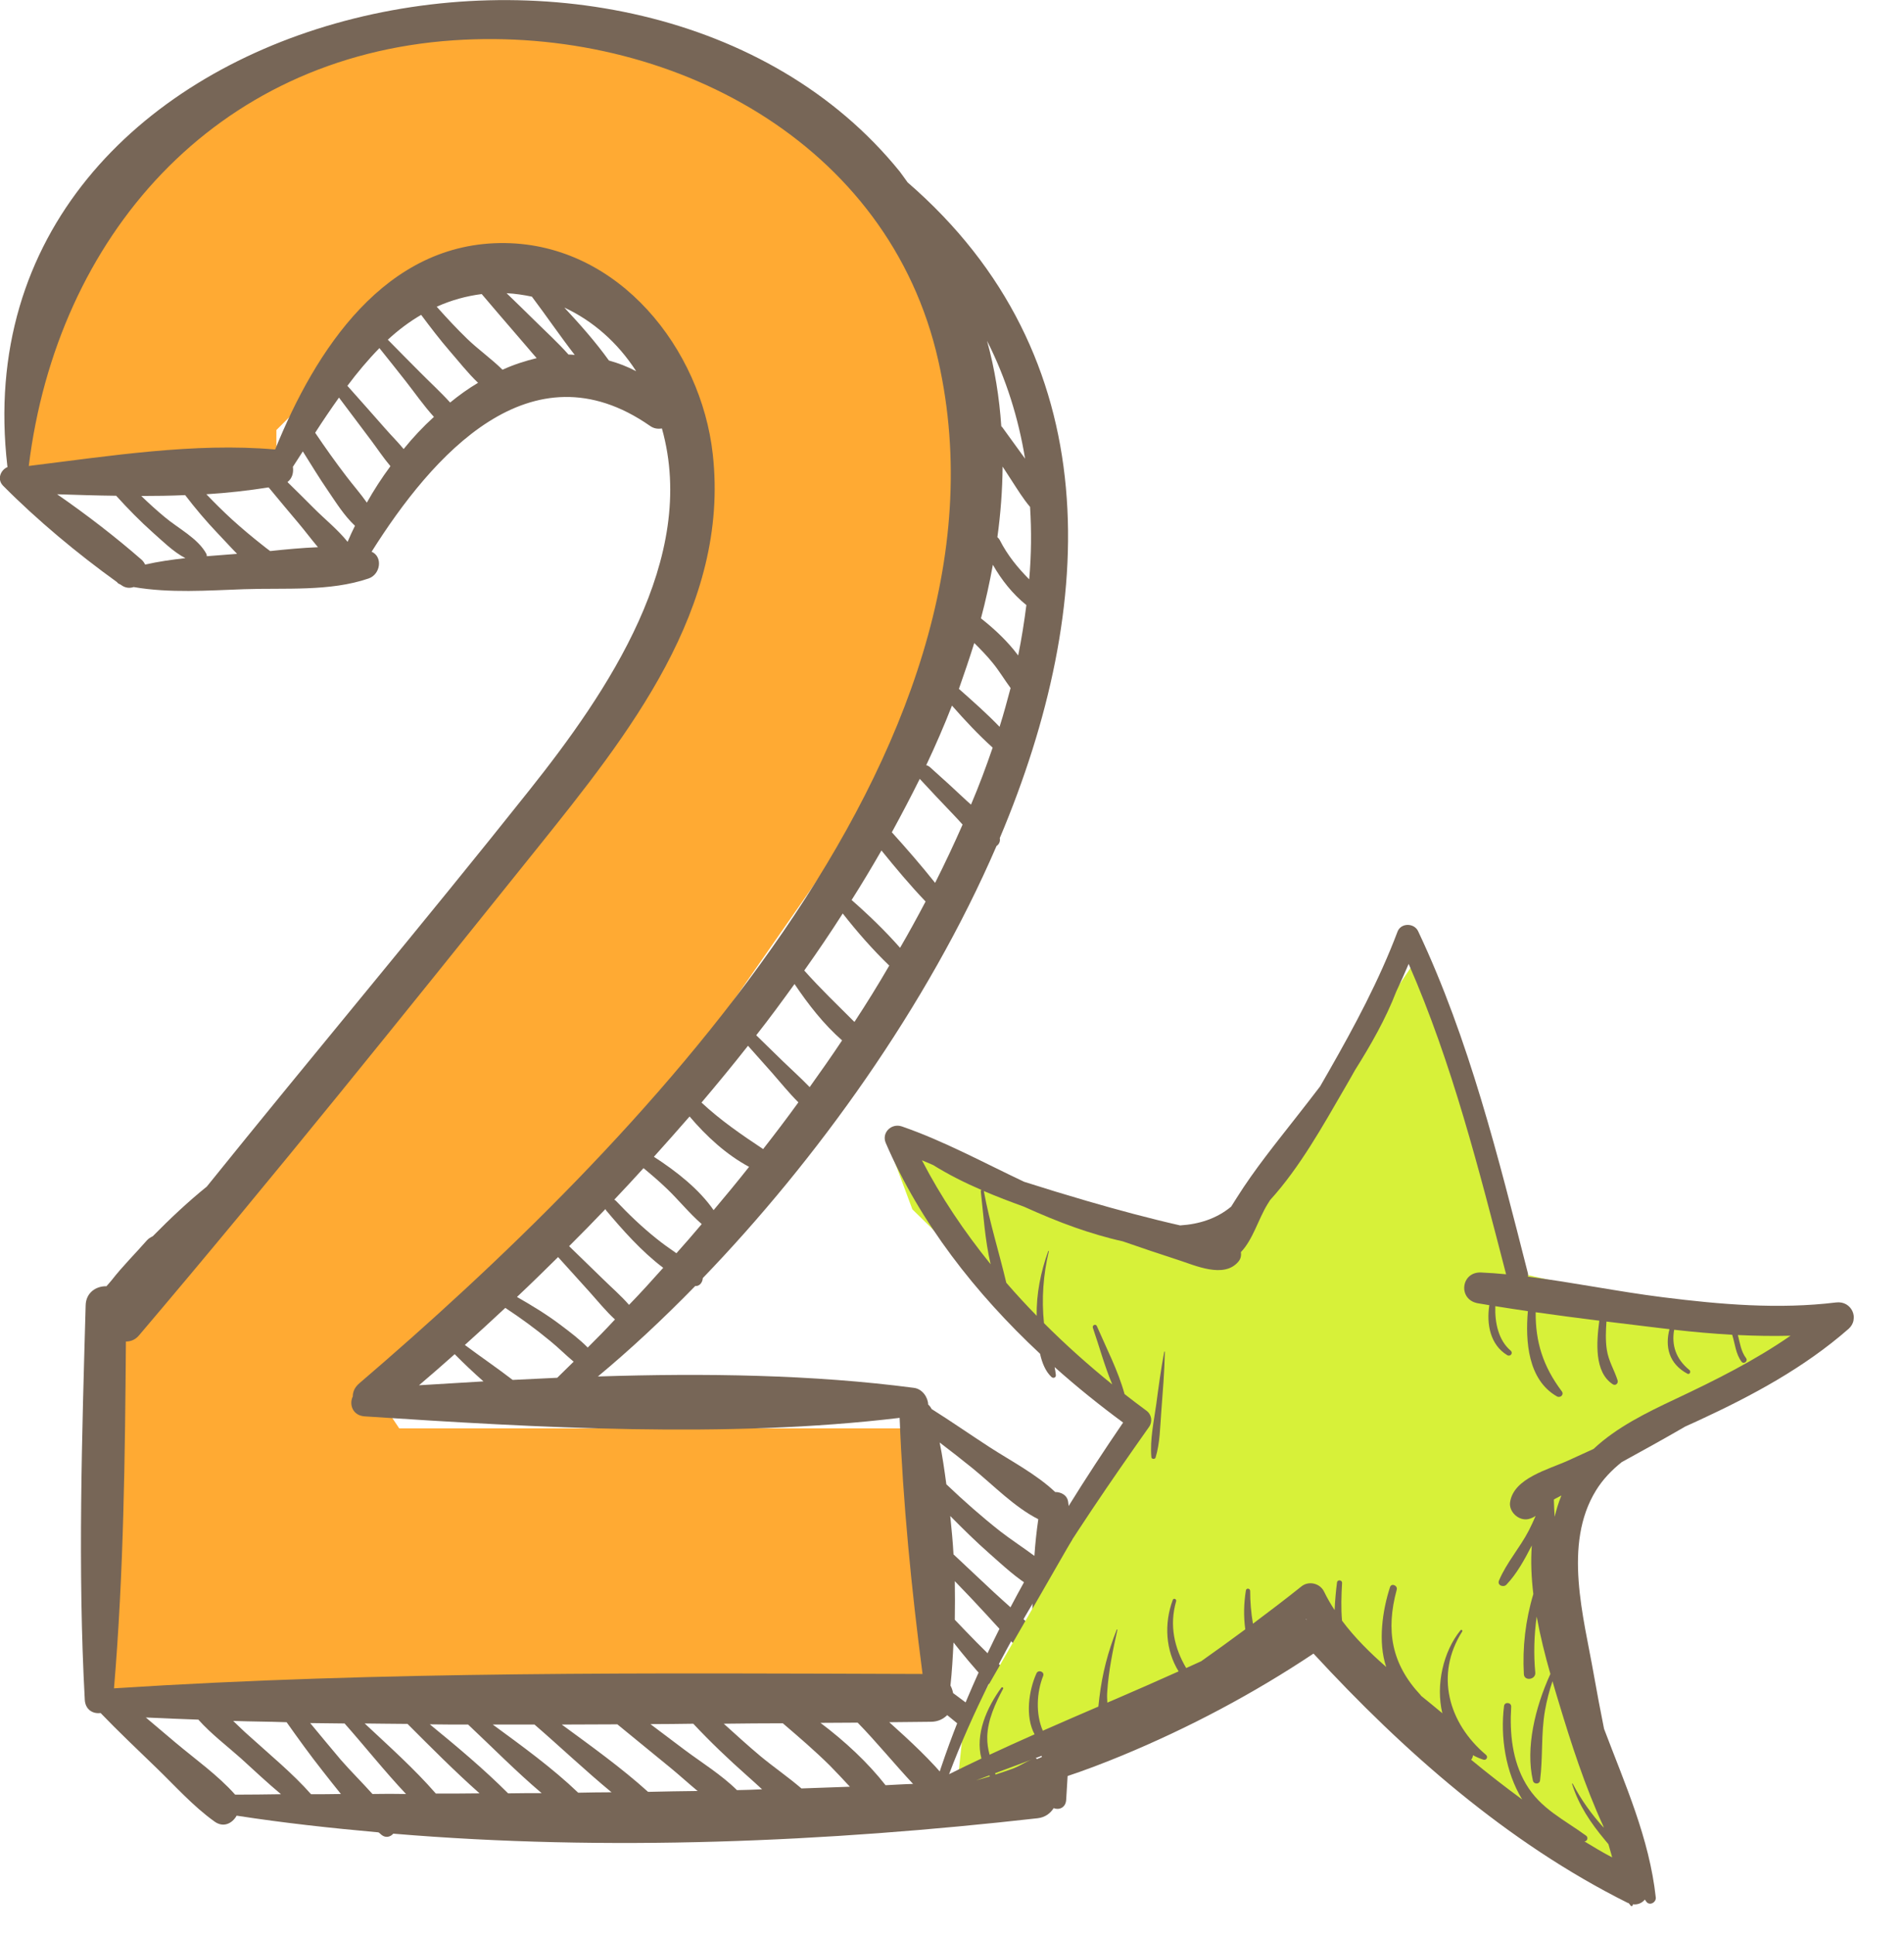 <svg width="62" height="63" viewBox="0 0 62 63" fill="none" xmlns="http://www.w3.org/2000/svg">
<g clip-path="url(#clip0)">
<path d="M0.5 15.5C0.9 16.3 6.333 15.833 9 15.5V14L12 11L15 8.5L20.5 10L23 14L21.5 21.5L12 33L3.5 44V55.5H30.5L29.5 46.5H13L12 45L21.5 36L29.5 24.5L32 14L30.5 8.5L25 3L17.5 1H12L5 5L1.5 10C1 11.5 0.1 14.7 0.5 15.5Z" fill="#FFAA33"/>
<path d="M34.782 48.892C34.754 48.675 34.556 48.571 34.359 48.571C33.746 47.992 32.929 47.566 32.225 47.112C31.591 46.701 30.971 46.268 30.337 45.87C30.309 45.815 30.274 45.766 30.224 45.724C30.218 45.487 30.034 45.215 29.76 45.18C26.463 44.747 22.955 44.698 19.469 44.81C20.511 43.945 21.575 42.954 22.639 41.865C22.779 41.879 22.878 41.747 22.885 41.607C26.576 37.776 30.189 32.774 32.45 27.54C32.535 27.485 32.577 27.387 32.556 27.282C35.768 19.67 36.085 11.59 29.555 5.938C29.471 5.826 29.393 5.708 29.302 5.589C20.793 -4.933 -1.514 0.049 0.24 15.176C0.24 15.19 0.247 15.197 0.247 15.204C0.021 15.295 -0.106 15.602 0.099 15.811C1.212 16.934 2.522 18.023 3.811 18.951C3.832 18.986 3.867 19.007 3.909 19.021C3.923 19.028 3.938 19.042 3.952 19.049C4.085 19.146 4.226 19.153 4.353 19.111C5.529 19.314 6.755 19.223 7.945 19.181C9.277 19.133 10.735 19.265 12.002 18.832C12.39 18.7 12.475 18.128 12.101 17.96C14.066 14.841 17.278 11.157 21.166 13.864C21.293 13.955 21.427 13.969 21.554 13.948C22.744 18.183 19.779 22.53 17.236 25.726C13.785 30.066 10.213 34.309 6.734 38.628C6.121 39.123 5.536 39.674 4.973 40.246C4.91 40.275 4.839 40.316 4.783 40.379C4.424 40.791 3.994 41.216 3.635 41.677C3.578 41.747 3.522 41.809 3.466 41.872C3.135 41.865 2.796 42.075 2.789 42.5C2.67 46.764 2.529 51.076 2.761 55.339C2.782 55.667 3.036 55.8 3.275 55.765C3.867 56.379 4.487 56.965 5.1 57.558C5.713 58.151 6.29 58.8 6.98 59.295C7.276 59.512 7.565 59.358 7.706 59.107C9.234 59.344 10.777 59.512 12.326 59.651C12.369 59.679 12.404 59.721 12.446 59.749C12.58 59.84 12.721 59.791 12.806 59.693C19.779 60.279 26.921 59.965 33.789 59.191C34.035 59.163 34.204 59.03 34.31 58.863C34.486 58.932 34.704 58.849 34.718 58.59C34.895 55.472 35.225 51.99 34.782 48.892ZM33.732 55.206C33.352 54.858 32.922 54.544 32.549 54.195C32.042 53.72 31.563 53.225 31.091 52.729C31.098 52.311 31.098 51.892 31.091 51.473C31.358 51.752 31.633 52.032 31.894 52.318C32.464 52.918 33.007 53.588 33.662 54.104C33.683 54.474 33.704 54.844 33.732 55.206ZM33.627 52.995C33.225 52.597 32.788 52.227 32.373 51.843C31.929 51.432 31.492 51.013 31.049 50.601C31.027 50.183 30.985 49.771 30.943 49.352C31.358 49.771 31.774 50.183 32.218 50.573C32.669 50.971 33.112 51.39 33.627 51.69C33.62 52.122 33.612 52.562 33.627 52.995ZM31.675 47.803C32.359 48.361 33.028 49.059 33.81 49.457C33.753 49.848 33.711 50.245 33.683 50.65C33.317 50.378 32.929 50.127 32.577 49.855C31.964 49.373 31.38 48.857 30.816 48.32C30.753 47.859 30.689 47.398 30.598 46.959C30.964 47.238 31.323 47.517 31.675 47.803ZM19.138 43.868C18.877 43.603 18.581 43.38 18.285 43.156C17.828 42.807 17.335 42.507 16.834 42.221C17.278 41.803 17.722 41.37 18.173 40.923L19.201 42.061C19.469 42.361 19.729 42.682 20.025 42.954C19.729 43.275 19.427 43.582 19.138 43.868ZM15.137 43.784C15.567 43.4 16.01 42.989 16.454 42.577C16.954 42.905 17.44 43.261 17.905 43.645C18.173 43.861 18.412 44.105 18.68 44.328C18.497 44.503 18.321 44.684 18.145 44.852C17.659 44.873 17.18 44.901 16.694 44.922C16.186 44.531 15.651 44.168 15.137 43.784ZM15.743 44.97C15.038 45.012 14.334 45.054 13.644 45.096C14.024 44.775 14.412 44.433 14.806 44.084C15.102 44.384 15.419 44.684 15.743 44.97ZM20.483 42.479C20.223 42.179 19.913 41.914 19.631 41.635C19.265 41.279 18.898 40.923 18.532 40.568C18.927 40.177 19.321 39.772 19.715 39.36C19.722 39.374 19.729 39.388 19.736 39.402C20.265 40.03 20.892 40.742 21.596 41.272C21.223 41.691 20.856 42.096 20.483 42.479ZM22.026 40.798C21.807 40.644 21.582 40.491 21.378 40.323C20.906 39.947 20.469 39.528 20.053 39.088C20.039 39.074 20.018 39.067 20.004 39.053C20.321 38.718 20.638 38.377 20.955 38.028C21.216 38.244 21.469 38.46 21.709 38.691C22.096 39.06 22.441 39.493 22.85 39.849C22.575 40.177 22.3 40.491 22.026 40.798ZM23.237 39.395C22.765 38.712 22.026 38.132 21.293 37.658C21.68 37.225 22.068 36.793 22.455 36.346C23.005 36.995 23.653 37.588 24.392 37.986C24.012 38.467 23.625 38.935 23.237 39.395ZM24.85 37.407C24.146 36.939 23.463 36.472 22.843 35.893C23.357 35.285 23.864 34.672 24.357 34.044L25.139 34.923C25.421 35.244 25.695 35.586 25.998 35.886C25.625 36.402 25.238 36.911 24.85 37.407ZM26.365 35.39C26.09 35.104 25.787 34.832 25.505 34.56C25.209 34.274 24.921 33.988 24.625 33.702C25.055 33.157 25.463 32.599 25.872 32.034C26.315 32.69 26.815 33.339 27.421 33.869C27.083 34.378 26.724 34.888 26.365 35.39ZM27.823 33.269C27.273 32.718 26.71 32.181 26.189 31.594C26.625 30.98 27.041 30.366 27.442 29.738C27.907 30.331 28.414 30.911 28.957 31.434C28.597 32.055 28.217 32.669 27.823 33.269ZM29.309 30.855C28.823 30.303 28.28 29.78 27.731 29.299C28.069 28.768 28.393 28.224 28.703 27.687C29.161 28.252 29.633 28.817 30.14 29.348C29.872 29.857 29.598 30.359 29.309 30.855ZM30.45 28.741C29.999 28.175 29.527 27.631 29.041 27.094C29.358 26.515 29.661 25.936 29.95 25.356C30.309 25.747 30.675 26.131 31.042 26.515C31.14 26.619 31.246 26.731 31.345 26.843C31.063 27.485 30.767 28.113 30.45 28.741ZM33.514 18.86C33.141 18.483 32.809 18.079 32.556 17.583C32.535 17.542 32.507 17.514 32.478 17.486C32.584 16.718 32.641 15.951 32.648 15.19L32.943 15.644C33.134 15.937 33.317 16.237 33.542 16.502C33.591 17.283 33.584 18.065 33.514 18.86ZM33.38 14.932C33.133 14.59 32.887 14.255 32.641 13.913C32.633 13.899 32.619 13.892 32.605 13.878C32.542 12.943 32.394 12.008 32.14 11.094C32.767 12.329 33.162 13.613 33.38 14.932ZM32.331 18.386C32.612 18.881 32.979 19.342 33.422 19.698C33.352 20.242 33.267 20.793 33.155 21.337C33.105 21.275 33.056 21.212 33.007 21.149C32.69 20.765 32.331 20.437 31.943 20.13C32.098 19.551 32.225 18.965 32.331 18.386ZM31.725 20.933C31.936 21.142 32.147 21.358 32.338 21.596C32.542 21.847 32.711 22.133 32.908 22.398C32.795 22.817 32.683 23.242 32.549 23.661C32.133 23.228 31.675 22.824 31.225 22.426C31.401 21.924 31.57 21.428 31.725 20.933ZM32.324 24.338C32.112 24.959 31.88 25.58 31.619 26.194C31.577 26.152 31.528 26.117 31.485 26.075C31.091 25.705 30.689 25.335 30.281 24.973C30.239 24.938 30.196 24.917 30.161 24.91C30.464 24.268 30.746 23.619 30.999 22.97C31.422 23.452 31.859 23.919 32.324 24.338ZM4.726 18.379C4.698 18.323 4.663 18.267 4.607 18.218C3.761 17.479 2.818 16.753 1.86 16.09C2.494 16.111 3.142 16.132 3.783 16.139C4.163 16.558 4.557 16.962 4.98 17.339C5.283 17.604 5.642 17.967 6.037 18.17C5.6 18.218 5.156 18.281 4.726 18.379ZM6.734 18.107C6.734 18.079 6.734 18.058 6.72 18.03C6.445 17.521 5.797 17.2 5.36 16.83C5.1 16.614 4.846 16.383 4.6 16.146C5.079 16.146 5.558 16.139 6.029 16.118C6.361 16.551 6.713 16.969 7.093 17.367C7.276 17.555 7.488 17.793 7.72 18.03C7.396 18.058 7.065 18.079 6.734 18.107ZM8.798 17.939C8.713 17.877 8.629 17.814 8.544 17.744C8.206 17.479 7.875 17.2 7.558 16.914C7.269 16.648 6.987 16.369 6.72 16.09C7.403 16.048 8.079 15.972 8.748 15.867C9.072 16.258 9.396 16.648 9.727 17.039C9.932 17.283 10.136 17.555 10.354 17.814C9.833 17.835 9.312 17.884 8.798 17.939ZM11.319 17.639C11.002 17.241 10.566 16.893 10.22 16.544C9.939 16.258 9.65 15.979 9.361 15.693C9.516 15.574 9.565 15.386 9.537 15.197C9.643 15.03 9.756 14.862 9.861 14.695C10.129 15.12 10.389 15.553 10.678 15.972C10.939 16.355 11.207 16.788 11.559 17.116C11.474 17.29 11.39 17.465 11.319 17.639ZM11.946 16.362C11.735 16.062 11.488 15.783 11.277 15.504C10.925 15.044 10.587 14.569 10.263 14.088C10.509 13.704 10.77 13.32 11.038 12.943C11.39 13.411 11.735 13.871 12.087 14.339C12.291 14.611 12.489 14.911 12.714 15.176C12.425 15.567 12.172 15.958 11.946 16.362ZM13.144 14.618C12.96 14.395 12.749 14.185 12.566 13.976C12.15 13.502 11.728 13.027 11.312 12.56C11.636 12.127 11.981 11.715 12.355 11.332C12.643 11.694 12.932 12.05 13.214 12.413C13.51 12.79 13.799 13.209 14.13 13.571C13.777 13.892 13.447 14.241 13.144 14.618ZM14.658 13.104C14.348 12.762 13.996 12.441 13.679 12.12C13.327 11.764 12.975 11.415 12.629 11.059C12.975 10.739 13.341 10.466 13.714 10.25C14.017 10.655 14.32 11.053 14.651 11.436C14.926 11.75 15.229 12.141 15.567 12.462C15.25 12.65 14.947 12.867 14.658 13.104ZM16.363 12.036C16.003 11.68 15.567 11.373 15.214 11.031C14.869 10.697 14.538 10.341 14.221 9.985C14.7 9.769 15.193 9.636 15.686 9.573C16.081 10.034 16.468 10.494 16.87 10.955C17.074 11.185 17.271 11.429 17.476 11.659C17.102 11.75 16.729 11.869 16.363 12.036ZM18.511 11.541C18.166 11.15 17.771 10.794 17.405 10.431C17.102 10.131 16.799 9.838 16.496 9.545C16.778 9.559 17.053 9.601 17.32 9.657C17.778 10.264 18.229 10.927 18.715 11.555C18.645 11.548 18.581 11.541 18.511 11.541ZM19.828 11.736C19.398 11.136 18.891 10.564 18.377 10.013C19.293 10.438 20.11 11.143 20.716 12.085C20.427 11.932 20.131 11.82 19.828 11.736ZM3.712 54.962C4.029 51.215 4.071 47.433 4.1 43.672C4.254 43.672 4.402 43.617 4.522 43.477C8.946 38.272 13.221 32.934 17.497 27.61C20.441 23.94 23.773 19.795 23.209 14.778C22.829 11.373 20.173 7.961 16.447 7.913C12.538 7.864 10.263 11.415 8.96 14.632H8.953C6.332 14.402 3.55 14.848 0.937 15.169C1.853 7.731 6.966 1.842 14.771 1.312C21.807 0.837 28.957 4.619 30.556 11.75C33.415 24.477 20.49 37.504 11.7 45.033C11.545 45.166 11.488 45.312 11.488 45.459C11.362 45.717 11.481 46.08 11.869 46.108C17.483 46.477 23.674 46.833 29.295 46.157C29.4 48.892 29.682 51.752 30.041 54.495C21.286 54.467 12.446 54.397 3.712 54.962ZM7.657 58.423C7.093 57.788 6.361 57.272 5.713 56.727C5.389 56.455 5.072 56.183 4.748 55.911C5.318 55.939 5.889 55.96 6.459 55.981C6.875 56.448 7.41 56.853 7.84 57.237C8.269 57.628 8.699 58.032 9.15 58.409C8.657 58.416 8.164 58.423 7.657 58.423ZM10.129 58.409C9.53 57.732 8.798 57.132 8.129 56.525C7.952 56.372 7.776 56.197 7.593 56.023C8.171 56.044 8.748 56.044 9.333 56.065C9.713 56.602 10.101 57.139 10.509 57.656C10.7 57.9 10.897 58.151 11.101 58.402C10.777 58.409 10.453 58.409 10.129 58.409ZM12.129 58.402C11.791 58.025 11.425 57.663 11.101 57.293C10.763 56.895 10.432 56.49 10.101 56.093C10.474 56.099 10.847 56.1 11.221 56.106C11.883 56.853 12.524 57.663 13.221 58.402C12.855 58.395 12.496 58.395 12.129 58.402ZM14.193 58.388C13.489 57.579 12.665 56.846 11.876 56.106C12.341 56.114 12.806 56.114 13.27 56.12C14.038 56.888 14.806 57.663 15.616 58.381C15.144 58.388 14.672 58.388 14.193 58.388ZM16.546 58.381C15.75 57.586 14.876 56.853 13.996 56.134C14.412 56.141 14.827 56.141 15.243 56.141C16.024 56.874 16.806 57.669 17.637 58.374C17.271 58.374 16.912 58.374 16.546 58.381ZM18.828 58.36C17.983 57.551 16.997 56.839 16.046 56.141C16.496 56.141 16.954 56.141 17.405 56.141C18.229 56.853 19.053 57.635 19.913 58.346C19.553 58.346 19.187 58.353 18.828 58.36ZM21.103 58.332C20.23 57.544 19.243 56.839 18.293 56.141C18.898 56.141 19.497 56.134 20.103 56.134C20.68 56.609 21.258 57.076 21.835 57.551C22.124 57.788 22.413 58.053 22.716 58.304C22.174 58.311 21.638 58.318 21.103 58.332ZM23.998 58.276C23.498 57.781 22.843 57.376 22.293 56.965C21.92 56.686 21.554 56.407 21.18 56.127C21.645 56.127 22.11 56.12 22.575 56.114C23.131 56.707 23.716 57.265 24.322 57.802C24.484 57.949 24.653 58.095 24.815 58.249C24.547 58.263 24.273 58.27 23.998 58.276ZM26.097 58.221C25.667 57.851 25.188 57.523 24.759 57.167C24.35 56.825 23.963 56.469 23.568 56.114C24.209 56.106 24.85 56.1 25.491 56.1C26.012 56.546 26.534 56.993 27.027 57.481C27.245 57.704 27.463 57.935 27.675 58.165C27.154 58.179 26.625 58.207 26.097 58.221ZM28.837 58.116C28.252 57.37 27.506 56.679 26.717 56.086C27.118 56.086 27.527 56.079 27.928 56.079C28.541 56.707 29.119 57.418 29.732 58.074C29.436 58.081 29.133 58.102 28.837 58.116ZM30.894 58.011C30.323 57.307 29.633 56.672 28.957 56.065C29.407 56.058 29.858 56.058 30.309 56.051C30.541 56.051 30.718 55.96 30.844 55.834C31.309 56.211 31.767 56.595 32.211 56.993C32.5 57.251 32.795 57.572 33.098 57.872C32.366 57.928 31.626 57.977 30.894 58.011ZM32.648 56.358C32.126 55.925 31.577 55.52 31.035 55.116C31.02 55.032 30.992 54.948 30.95 54.871C30.999 54.418 31.027 53.937 31.049 53.469C31.373 53.881 31.711 54.285 32.07 54.676C32.57 55.213 33.098 55.855 33.76 56.197C33.782 56.204 33.796 56.211 33.817 56.218C33.859 56.63 33.901 57.035 33.951 57.439C33.549 57.035 33.049 56.686 32.648 56.358Z" fill="#776657"/>
</g>
<g clip-path="url(#clip1)">
<path d="M46.079 31.288L39.938 40.452L35.96 40.03L28.814 36.965L29.709 39.369L37 46.491L31.366 56.285L31.124 58.569L38.426 54.724L42.706 52.29L47.845 58.03L53.286 60.915L50.662 53.133L51.206 47.995L59.137 43.639L49.598 41.474L46.079 31.288Z" fill="#D7F139"/>
<path d="M59.792 42.4C57.913 42.629 56.024 42.466 54.151 42.231C52.692 42.049 51.223 41.745 49.755 41.561C49.763 41.52 49.762 41.475 49.747 41.426C48.791 37.68 47.841 33.833 46.178 30.314C46.049 30.041 45.619 30.037 45.508 30.328C44.913 31.905 44.104 33.415 43.269 34.875C43.178 35.036 43.082 35.202 42.987 35.366C42.728 35.705 42.465 36.044 42.203 36.377C41.535 37.231 40.852 38.071 40.276 38.987C40.221 39.076 40.155 39.176 40.09 39.281C39.614 39.676 39.042 39.853 38.429 39.892C37.411 39.661 36.404 39.389 35.401 39.098C34.716 38.899 34.032 38.69 33.349 38.472C32.031 37.851 30.744 37.146 29.368 36.67C29.025 36.553 28.7 36.877 28.843 37.208C29.958 39.798 31.761 42.106 33.867 44.07C33.933 44.368 34.044 44.643 34.238 44.826C34.295 44.882 34.39 44.848 34.382 44.763C34.374 44.675 34.357 44.589 34.341 44.504C35.059 45.145 35.808 45.748 36.572 46.31C34.113 49.911 31.841 53.797 30.509 57.947C30.481 57.961 30.454 57.975 30.427 57.986C30.287 58.058 30.275 58.2 30.339 58.299C30.191 58.317 30.043 58.329 29.895 58.342C29.829 58.346 29.814 58.456 29.881 58.474C30.055 58.521 30.229 58.55 30.402 58.572C30.45 58.613 30.52 58.623 30.573 58.587C31.308 58.639 32.057 58.506 32.77 58.36C34.067 58.095 35.317 57.653 36.532 57.152C38.715 56.249 40.814 55.136 42.772 53.831C45.713 57.018 49.066 59.979 52.992 61.941C53.008 61.948 53.019 61.952 53.036 61.956C53.059 61.984 53.079 62.014 53.102 62.039C53.117 62.057 53.155 62.056 53.163 62.031C53.167 62.018 53.169 62.007 53.173 61.993C53.334 62.013 53.47 61.949 53.562 61.839C53.578 61.86 53.592 61.884 53.607 61.905C53.717 62.056 53.935 61.928 53.917 61.77C53.708 59.844 52.915 58.086 52.233 56.281C52.115 55.691 52.002 55.103 51.898 54.509C51.571 52.641 50.888 50.276 51.97 48.52C52.192 48.16 52.482 47.858 52.811 47.596C53.488 47.225 54.165 46.852 54.831 46.466C54.844 46.459 54.859 46.452 54.871 46.442C55.022 46.374 55.17 46.306 55.315 46.24C57.066 45.429 58.742 44.531 60.195 43.26C60.562 42.935 60.298 42.339 59.792 42.4ZM30.021 37.772C30.142 37.822 30.263 37.874 30.384 37.926C30.882 38.236 31.413 38.502 31.962 38.739C31.947 38.746 31.934 38.762 31.938 38.782C32.022 39.535 32.074 40.375 32.258 41.156C31.4 40.096 30.638 38.966 30.021 37.772ZM34.431 56.966C33.778 57.277 33.109 57.548 32.416 57.769C32.412 57.754 32.408 57.74 32.404 57.725C33.082 57.475 33.758 57.222 34.431 56.966ZM42.52 52.713C42.523 52.711 42.526 52.708 42.532 52.706C42.537 52.715 42.545 52.724 42.549 52.736C42.539 52.726 42.528 52.719 42.52 52.713ZM32.235 57.828C32.087 57.874 31.936 57.916 31.785 57.957C31.928 57.904 32.072 57.852 32.215 57.798C32.22 57.807 32.228 57.816 32.235 57.828ZM51.593 59.945C51.688 59.944 51.727 59.816 51.65 59.76C50.917 59.224 50.166 58.884 49.689 58.075C49.241 57.316 49.156 56.417 49.209 55.563C49.219 55.416 48.994 55.392 48.976 55.538C48.851 56.533 49.023 57.693 49.567 58.58C48.999 58.164 48.445 57.733 47.904 57.286C47.94 57.248 47.959 57.197 47.965 57.139C48.069 57.195 48.178 57.245 48.297 57.283C48.403 57.32 48.468 57.192 48.386 57.125C47.161 56.091 46.722 54.513 47.614 53.112C47.638 53.076 47.584 53.036 47.558 53.073C46.997 53.761 46.746 54.854 46.967 55.773C46.738 55.581 46.505 55.391 46.273 55.204C46.267 55.198 46.266 55.19 46.261 55.184C45.306 54.167 45.123 53.073 45.481 51.753C45.519 51.614 45.31 51.525 45.263 51.668C45.021 52.41 44.862 53.454 45.14 54.267C44.615 53.808 44.116 53.316 43.701 52.76C43.664 52.352 43.679 51.937 43.702 51.533C43.707 51.43 43.55 51.414 43.537 51.516C43.502 51.787 43.473 52.094 43.459 52.415C43.333 52.222 43.216 52.022 43.115 51.813C42.986 51.544 42.622 51.453 42.384 51.64C41.864 52.056 41.333 52.459 40.8 52.858C40.739 52.505 40.709 52.143 40.709 51.791C40.709 51.704 40.582 51.688 40.57 51.776C40.501 52.205 40.492 52.616 40.55 53.042C40.077 53.392 39.598 53.739 39.114 54.08C38.951 54.155 38.789 54.227 38.626 54.302C38.239 53.645 38.072 52.911 38.299 52.126C38.318 52.055 38.216 52.014 38.189 52.084C37.9 52.859 37.957 53.73 38.379 54.41C37.692 54.718 37.002 55.023 36.31 55.32C36.226 55.356 36.142 55.392 36.058 55.427C36.05 55.309 36.046 55.188 36.055 55.072C36.098 54.396 36.239 53.716 36.386 53.057C36.39 53.044 36.368 53.039 36.364 53.052C36.078 53.769 35.894 54.481 35.801 55.246C35.789 55.337 35.778 55.443 35.766 55.556C35.164 55.817 34.559 56.075 33.957 56.342C33.717 55.787 33.76 55.083 33.968 54.559C34.022 54.422 33.81 54.341 33.75 54.475C33.502 55.023 33.374 55.882 33.689 56.459C33.198 56.676 32.71 56.898 32.224 57.124C32.174 56.94 32.143 56.749 32.148 56.539C32.16 55.992 32.412 55.45 32.666 54.973C32.684 54.939 32.627 54.91 32.607 54.939C32.13 55.594 31.749 56.455 31.958 57.247C31.604 57.414 31.253 57.584 30.905 57.757C32.444 53.69 34.91 50.001 37.416 46.453C37.537 46.284 37.504 46.051 37.331 45.923C37.091 45.747 36.855 45.568 36.619 45.383C36.409 44.622 36.03 43.893 35.716 43.168C35.679 43.086 35.559 43.14 35.587 43.225C35.795 43.832 35.969 44.472 36.218 45.069C35.449 44.447 34.701 43.78 33.995 43.073C33.914 42.294 33.97 41.494 34.154 40.735C34.158 40.722 34.136 40.717 34.132 40.73C33.891 41.404 33.743 42.12 33.759 42.835C33.417 42.485 33.088 42.129 32.768 41.759C32.532 40.762 32.222 39.786 32.036 38.773C32.462 38.955 32.898 39.121 33.335 39.279C33.891 39.529 34.452 39.767 35.03 39.968C35.501 40.133 36.024 40.292 36.562 40.411C37.155 40.616 37.751 40.819 38.35 41.012C38.914 41.192 39.852 41.633 40.325 41.072C40.404 40.98 40.424 40.87 40.407 40.762C40.797 40.358 40.977 39.685 41.269 39.21C41.297 39.162 41.327 39.115 41.358 39.068C42.333 37.995 43.083 36.636 43.778 35.441C43.894 35.241 44.01 35.04 44.123 34.837C44.637 34.02 45.127 33.162 45.468 32.275C45.608 31.979 45.743 31.68 45.87 31.379C47.287 34.614 48.163 38.086 49.043 41.483C48.773 41.457 48.503 41.437 48.231 41.425C47.566 41.394 47.468 42.313 48.125 42.427C48.249 42.449 48.373 42.468 48.497 42.489C48.4 43.109 48.527 43.78 49.08 44.116C49.183 44.177 49.283 44.045 49.191 43.968C48.798 43.635 48.672 43.065 48.692 42.521C49.045 42.578 49.398 42.632 49.752 42.684C49.667 43.668 49.756 44.918 50.695 45.457C50.809 45.522 50.939 45.402 50.856 45.292C50.247 44.48 49.998 43.687 50.006 42.719C50.696 42.817 51.387 42.907 52.078 42.994C51.986 43.701 51.91 44.662 52.514 45.062C52.608 45.125 52.704 45.031 52.674 44.936C52.564 44.591 52.379 44.308 52.323 43.941C52.277 43.64 52.29 43.33 52.311 43.022C52.892 43.094 53.476 43.165 54.054 43.234C54.159 43.248 54.261 43.259 54.363 43.27C54.214 43.836 54.342 44.396 54.947 44.72C55.021 44.759 55.072 44.649 55.014 44.601C54.568 44.24 54.426 43.783 54.516 43.289C55.143 43.361 55.774 43.416 56.405 43.452C56.5 43.748 56.517 44.072 56.711 44.33C56.784 44.425 56.928 44.311 56.858 44.214C56.692 43.995 56.658 43.723 56.591 43.461C57.162 43.488 57.735 43.498 58.305 43.483C57.134 44.294 55.864 44.929 54.553 45.546C53.616 45.987 52.641 46.464 51.892 47.168C51.621 47.291 51.346 47.416 51.075 47.541C50.434 47.837 49.292 48.111 49.173 48.902C49.126 49.21 49.452 49.522 49.77 49.452C49.861 49.431 49.937 49.394 50.005 49.348C49.936 49.509 49.862 49.669 49.782 49.826C49.493 50.386 49.054 50.874 48.812 51.453C48.746 51.608 48.956 51.692 49.056 51.585C49.395 51.229 49.648 50.763 49.88 50.312C49.842 50.829 49.866 51.36 49.93 51.893C49.674 52.742 49.571 53.636 49.622 54.504C49.638 54.738 50.017 54.682 49.993 54.445C49.938 53.859 49.954 53.24 50.039 52.627C50.156 53.264 50.313 53.894 50.485 54.494C49.984 55.592 49.672 56.905 49.916 57.967C49.946 58.093 50.132 58.093 50.149 57.961C50.247 57.201 50.175 56.443 50.311 55.677C50.368 55.355 50.45 55.039 50.554 54.731C50.619 54.959 50.687 55.185 50.753 55.402C51.167 56.775 51.608 58.143 52.206 59.444C52.212 59.464 52.216 59.481 52.223 59.499C51.829 59.068 51.479 58.58 51.214 58.068C51.21 58.056 51.189 58.063 51.191 58.074C51.403 58.757 51.797 59.345 52.258 59.895C52.294 59.938 52.332 59.984 52.375 60.036C52.411 60.157 52.444 60.281 52.48 60.403C52.487 60.423 52.49 60.446 52.496 60.466C52.181 60.301 51.887 60.124 51.593 59.945ZM50.624 49.377C50.612 49.197 50.605 49.02 50.599 48.837C50.599 48.829 50.603 48.818 50.604 48.81C50.689 48.766 50.772 48.721 50.844 48.684C50.752 48.909 50.681 49.142 50.624 49.377Z" fill="#776657"/>
<path d="M37.932 44.011C37.934 43.997 37.911 43.995 37.91 44.008C37.804 44.571 37.727 45.14 37.652 45.708C37.575 46.277 37.441 46.859 37.492 47.436C37.496 47.503 37.607 47.515 37.629 47.45C37.774 46.97 37.775 46.469 37.814 45.972C37.863 45.316 37.918 44.664 37.932 44.011Z" fill="#776657"/>
</g>
<defs>
<clipPath id="clip0">
<rect width="35" height="60" fill="white"/>
</clipPath>
<clipPath id="clip1">
<rect width="32" height="31" fill="white" transform="translate(29.721 28.401) rotate(6.044)"/>
</clipPath>
</defs>
</svg>

